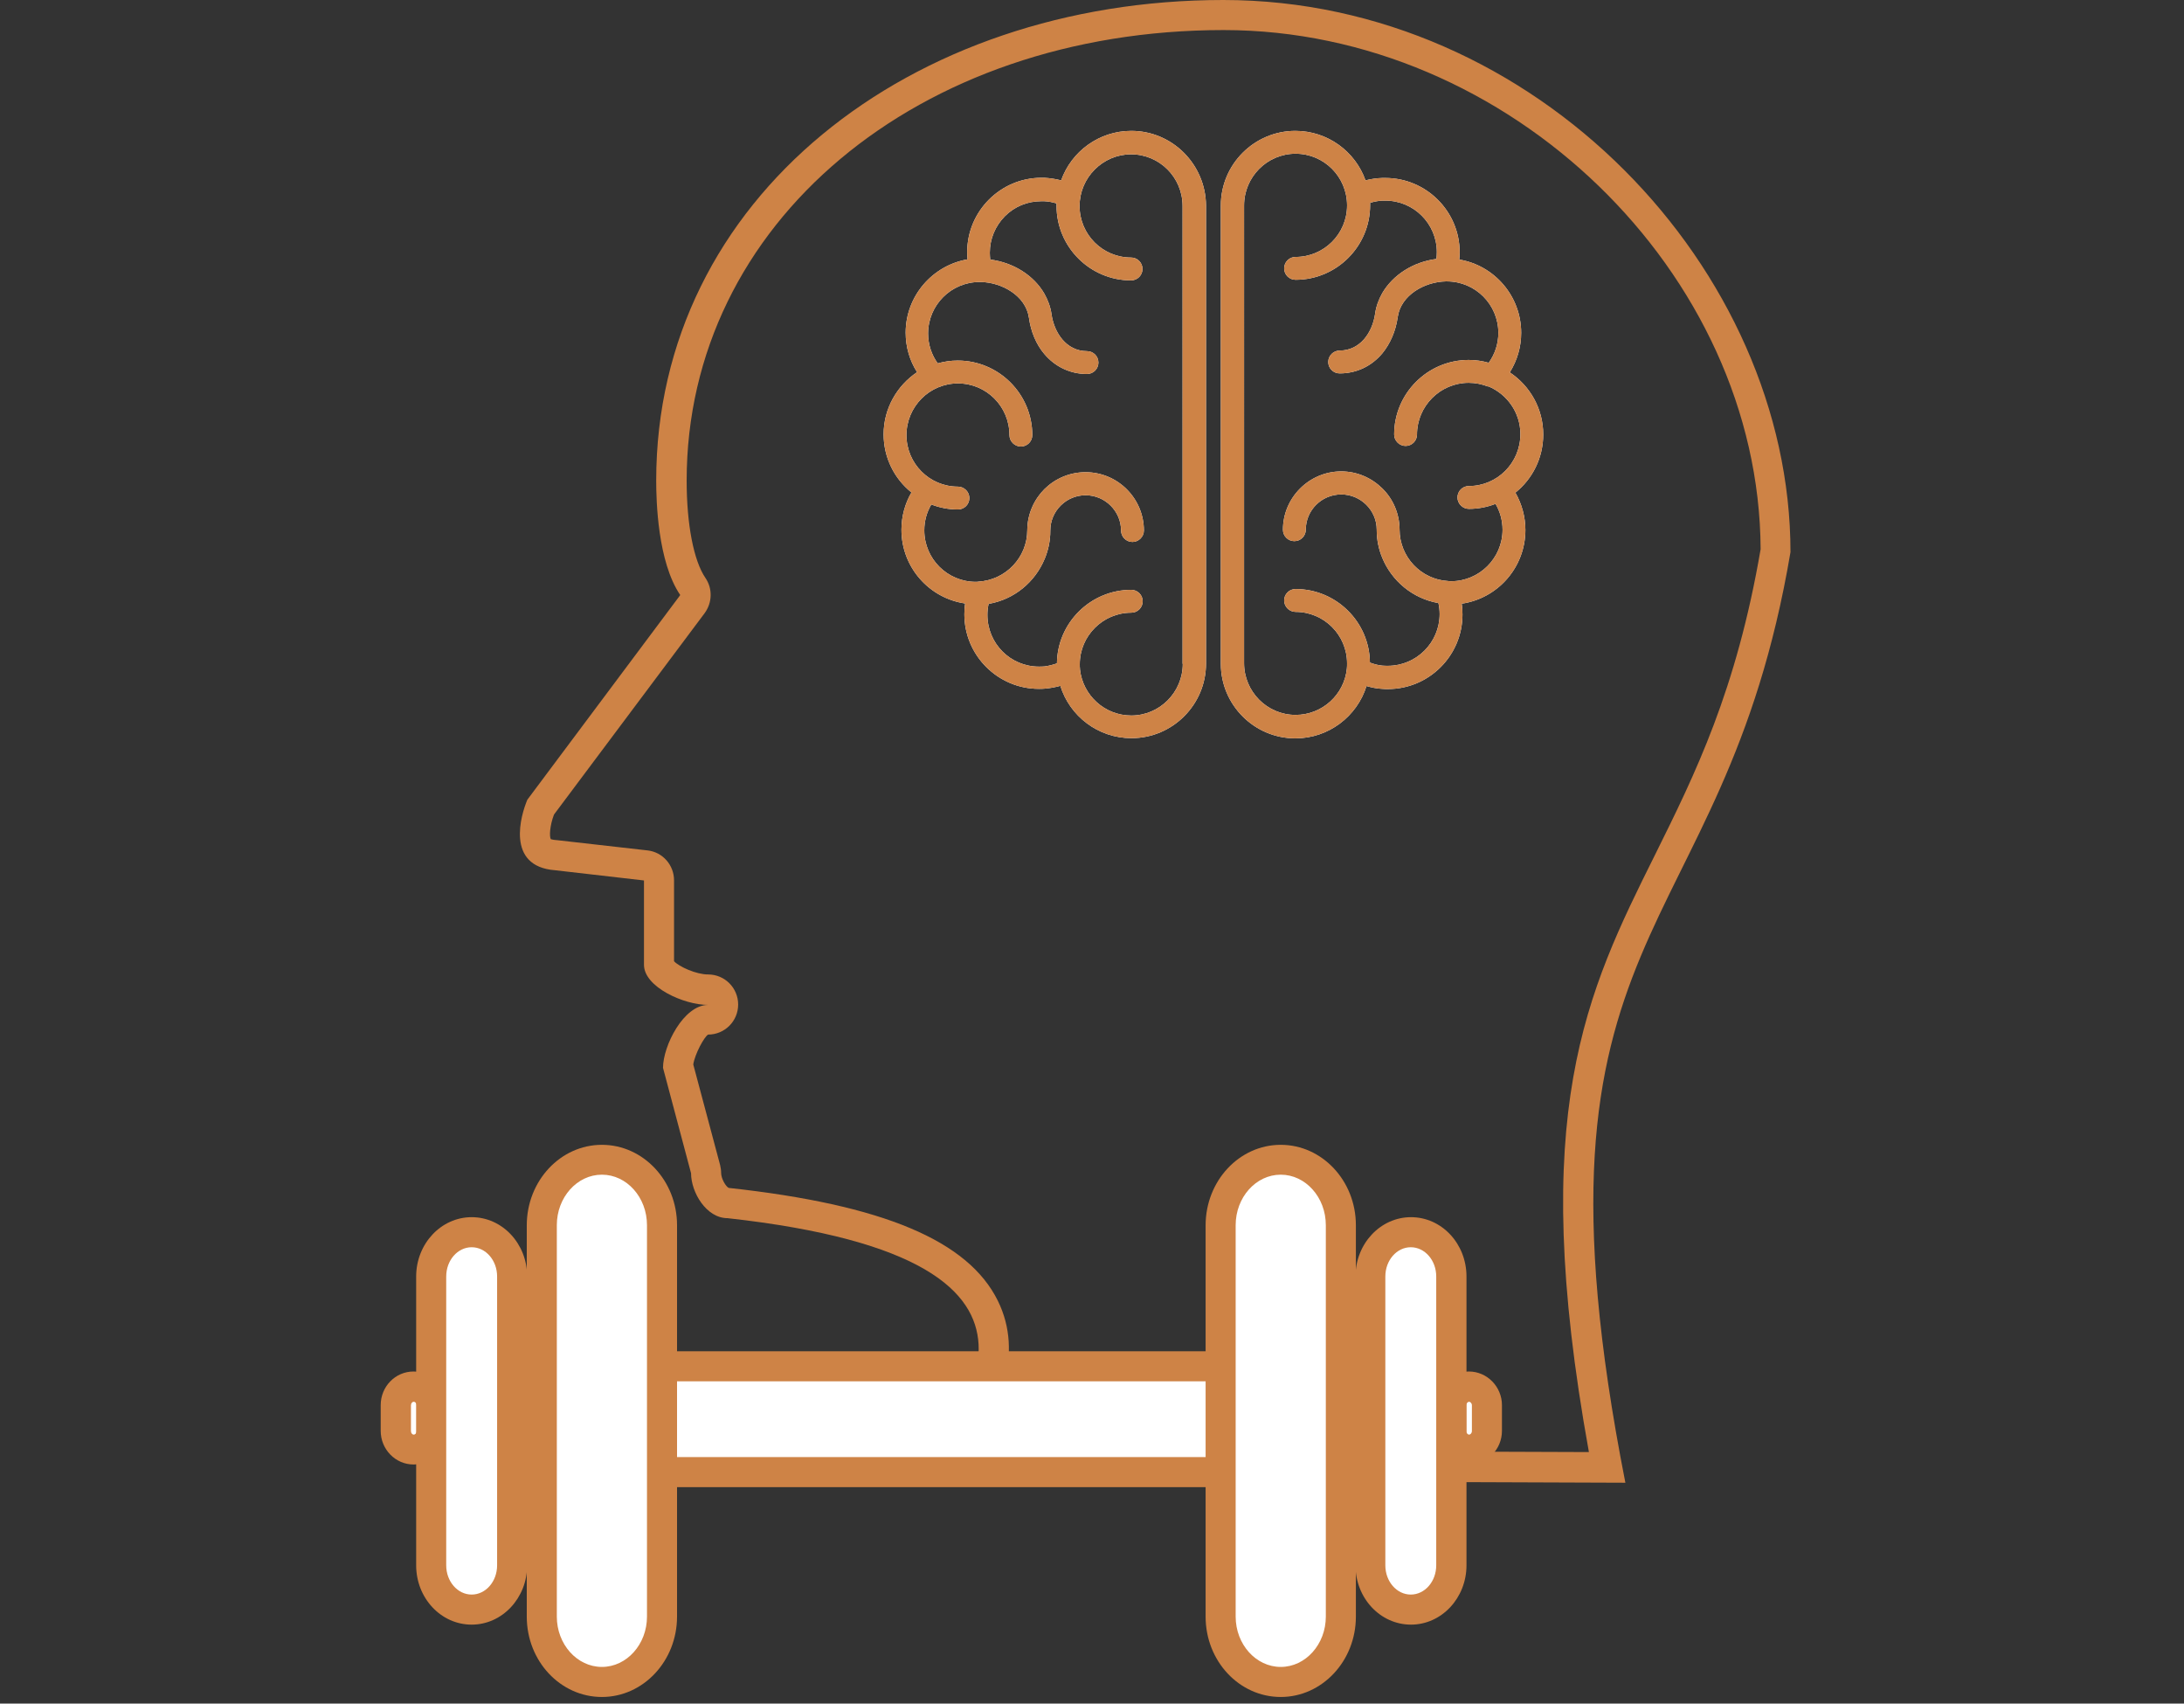 <svg xmlns="http://www.w3.org/2000/svg" xmlns:xlink="http://www.w3.org/1999/xlink" id="&#x421;&#x43B;&#x43E;&#x439;_1" x="0px" y="0px" viewBox="0 0 109 85" style="enable-background:new 0 0 109 85;" xml:space="preserve"><rect x="0" y="0" width="109" height="85" fill="#333333" stroke="none"/><style type="text/css">	.st0{fill:#CE8346;}	.st1{fill-rule:evenodd;clip-rule:evenodd;fill:#FFFFFF;}</style><g>	<g>		<path class="st0" d="M61.05,0c-15.63,0-28.3,9.9-28.3,23.98c0,0.99,0.07,4.05,1.2,5.71L26.32,39.9c-0.32,0.75-1.1,3.33,1.38,3.52   l4.44,0.51v4.21c0,1.1,1.98,2,3.2,2c-1.22,0-2.25,2.04-2.25,3.14l1.4,5.26c0,0.95,0.76,2.24,1.82,2.24   c19.39,2.14,10.77,10.3,9.75,13.07l35.06,0.13c-5.55-28.19,4.85-26.38,8.24-46.43C89.36,13.45,76.68,0,61.05,0z M79.3,72.45   l-30.69-0.11c1.18-2,2.52-4.74,1.19-7.44c-1.48-3-5.72-4.79-13.43-5.63c-0.14-0.06-0.38-0.46-0.38-0.75   c0-0.13-0.02-0.26-0.05-0.39l-1.34-5.02c0.08-0.52,0.54-1.37,0.74-1.49c0.83,0,1.5-0.67,1.5-1.5c0-0.83-0.67-1.5-1.5-1.5   c-0.6,0-1.45-0.39-1.7-0.66v-4.04c0-0.76-0.57-1.41-1.33-1.49l-4.5-0.51c-0.2-0.01-0.31-0.05-0.32-0.05c0,0,0,0,0,0   c-0.08-0.14-0.05-0.68,0.16-1.23l7.52-10.05c0.38-0.52,0.4-1.22,0.04-1.75c-0.59-0.86-0.94-2.68-0.94-4.86   c0-12.82,11.52-22.48,26.8-22.48c14.23,0,26.73,12.09,26.8,25.9c-1.21,7.06-3.27,11.22-5.27,15.25   C79.18,49.52,76.23,55.49,79.3,72.45z"></path>	</g></g><g>	<g>		<g>			<rect x="24.15" y="68.17" class="st1" width="39.7" height="5.28"></rect>		</g>		<g>			<path class="st0" d="M23.4,74.2h41.2v-6.78H23.4V74.2z M24.9,68.92h38.2v3.78H24.9V68.92z"></path>		</g>	</g>	<g>		<g>			<path class="st1" d="M20.64,69.19c-0.49,0-0.89,0.42-0.89,0.93v1.28c0,0.51,0.4,0.93,0.89,0.93c0.49,0,0.89-0.42,0.89-0.93v-1.28    C21.54,69.6,21.14,69.19,20.64,69.19z"></path>		</g>		<g>			<path class="st0" d="M20.64,68.43c-0.91,0-1.64,0.75-1.64,1.68v1.28c0,0.93,0.74,1.68,1.64,1.68c0.91,0,1.65-0.75,1.65-1.68    v-1.28C22.29,69.19,21.55,68.43,20.64,68.43z M20.79,71.4c0,0.11-0.07,0.18-0.14,0.18c-0.07,0-0.14-0.07-0.14-0.18v-1.28    c0-0.11,0.07-0.18,0.14-0.18c0.07,0,0.14,0.07,0.14,0.18V71.4z"></path>		</g>	</g>	<g>		<g>			<path class="st1" d="M30.04,57.87c-1.66,0-3,1.47-3,3.27v19.52c0,1.8,1.35,3.26,3,3.26c1.66,0,3-1.46,3-3.26V61.13    C33.04,59.33,31.7,57.87,30.04,57.87z"></path>		</g>		<g>			<path class="st0" d="M30.04,57.12c-2.07,0-3.75,1.8-3.75,4.02v19.52c0,2.22,1.68,4.01,3.75,4.01c2.07,0,3.75-1.8,3.75-4.01V61.13    C33.79,58.92,32.11,57.12,30.04,57.12z M32.29,80.66c0,1.38-1.01,2.51-2.25,2.51c-1.24,0-2.25-1.13-2.25-2.51V61.13    c0-1.39,1.01-2.52,2.25-2.52c1.24,0,2.25,1.13,2.25,2.52V80.66z"></path>		</g>	</g>	<g>		<g>			<path class="st1" d="M23.54,61.48c-1.11,0-2.02,0.99-2.02,2.21V78.1c0,1.22,0.91,2.21,2.02,2.21s2.02-0.99,2.02-2.21V63.69    C25.56,62.47,24.65,61.48,23.54,61.48z"></path>		</g>		<g>			<path class="st0" d="M23.54,60.73c-1.53,0-2.77,1.33-2.77,2.96V78.1c0,1.64,1.24,2.96,2.77,2.96s2.77-1.33,2.77-2.96V63.69    C26.31,62.05,25.07,60.73,23.54,60.73z M24.81,78.1c0,0.81-0.57,1.46-1.27,1.46s-1.27-0.65-1.27-1.46V63.69    c0-0.81,0.57-1.46,1.27-1.46s1.27,0.65,1.27,1.46V78.1z"></path>		</g>	</g>	<g>		<g>			<path class="st1" d="M73.31,69.19c-0.49,0-0.89,0.42-0.89,0.93v1.28c0,0.51,0.4,0.93,0.89,0.93c0.49,0,0.89-0.42,0.89-0.93v-1.28    C74.21,69.6,73.81,69.19,73.31,69.19z"></path>		</g>		<g>			<path class="st0" d="M73.31,68.43c-0.91,0-1.65,0.75-1.65,1.68v1.28c0,0.93,0.74,1.68,1.65,1.68s1.65-0.75,1.65-1.68v-1.28    C74.96,69.19,74.22,68.43,73.31,68.43z M73.46,71.4c0,0.11-0.08,0.18-0.14,0.18s-0.14-0.07-0.14-0.18v-1.28    c0-0.11,0.08-0.18,0.14-0.18s0.14,0.07,0.14,0.18V71.4z"></path>		</g>	</g>	<g>		<g>			<path class="st1" d="M63.92,57.87c-1.66,0-3,1.47-3,3.27v19.52c0,1.8,1.35,3.26,3,3.26c1.66,0,3-1.46,3-3.26V61.13    C66.92,59.33,65.57,57.87,63.92,57.87z"></path>		</g>		<g>			<path class="st0" d="M63.92,57.12c-2.07,0-3.75,1.8-3.75,4.02v19.52c0,2.22,1.68,4.01,3.75,4.01c2.07,0,3.75-1.8,3.75-4.01V61.13    C67.67,58.92,65.99,57.12,63.92,57.12z M66.17,80.66c0,1.38-1.01,2.51-2.25,2.51c-1.24,0-2.25-1.13-2.25-2.51V61.13    c0-1.39,1.01-2.52,2.25-2.52c1.24,0,2.25,1.13,2.25,2.52V80.66z"></path>		</g>	</g>	<g>		<g>			<path class="st1" d="M70.42,61.48c-1.11,0-2.02,0.99-2.02,2.21V78.1c0,1.22,0.9,2.21,2.02,2.21c1.11,0,2.02-0.99,2.02-2.21V63.69    C72.44,62.47,71.53,61.48,70.42,61.48z"></path>		</g>		<g>			<path class="st0" d="M70.42,60.73c-1.53,0-2.77,1.33-2.77,2.96V78.1c0,1.64,1.24,2.96,2.77,2.96s2.77-1.33,2.77-2.96V63.69    C73.19,62.05,71.95,60.73,70.42,60.73z M71.68,78.1c0,0.81-0.57,1.46-1.27,1.46c-0.7,0-1.27-0.65-1.27-1.46V63.69    c0-0.81,0.57-1.46,1.27-1.46c0.7,0,1.27,0.65,1.27,1.46V78.1z"></path>		</g>	</g></g><g>	<g>		<g>			<path class="st1" d="M56.46,6.53c-1.61,0-2.99,1.03-3.5,2.47c-0.27-0.07-0.54-0.11-0.83-0.13l-0.15,0    c-2.05,0-3.71,1.67-3.71,3.71c0,0.12,0.01,0.24,0.02,0.36c-1.75,0.3-3.09,1.83-3.09,3.66c0,0.71,0.2,1.39,0.57,1.97    c-1,0.67-1.67,1.81-1.67,3.1c0,1.17,0.54,2.22,1.39,2.9c-0.33,0.56-0.5,1.21-0.5,1.86c0,1.87,1.38,3.42,3.18,3.68    c-0.03,0.18-0.04,0.36-0.04,0.54c0,2.05,1.67,3.72,3.72,3.72c0.1,0,0.19,0,0.29-0.01c0.26-0.02,0.52-0.07,0.78-0.14    c0.47,1.51,1.88,2.61,3.55,2.61c2.05,0,3.72-1.67,3.72-3.72V10.25C60.17,8.2,58.51,6.53,56.46,6.53z M59.03,33.12    c0,1.42-1.15,2.58-2.57,2.58c-1.33,0-2.42-1.01-2.56-2.3v-0.01v0l0-0.01c-0.01-0.08-0.01-0.16-0.01-0.24    c0-1.42,1.16-2.57,2.57-2.57c0.32,0,0.57-0.26,0.57-0.57c0-0.32-0.26-0.57-0.57-0.57c-2.03,0-3.69,1.64-3.71,3.67    c-0.2,0.07-0.4,0.12-0.61,0.15c-0.1,0.01-0.19,0.01-0.29,0.01c-1.42,0-2.57-1.15-2.57-2.58c0-0.18,0.02-0.37,0.06-0.55    c1.28-0.22,2.32-1.09,2.8-2.25c0.18-0.43,0.28-0.9,0.28-1.39l0-0.01v-0.01c0-0.97,0.79-1.76,1.76-1.76    c0.97,0,1.77,0.79,1.77,1.76c0,0.32,0.26,0.57,0.57,0.57c0.31,0,0.57-0.26,0.57-0.57c0-1.6-1.3-2.91-2.91-2.91    c-0.8,0-1.52,0.32-2.05,0.84c-0.52,0.52-0.85,1.24-0.86,2.03l0,0.01v0.01c0,1.36-1.07,2.49-2.44,2.57    c-0.04,0.01-0.09,0.01-0.13,0.01c0,0,0,0,0,0c-1.42,0-2.57-1.15-2.57-2.57c0-0.46,0.12-0.9,0.35-1.29    c0.41,0.16,0.86,0.25,1.33,0.25c0.32,0,0.57-0.26,0.57-0.57s-0.26-0.57-0.57-0.57c-1.42,0-2.57-1.15-2.57-2.57    c0-1.42,1.15-2.58,2.57-2.58c1.42,0,2.57,1.15,2.57,2.58c0,0.31,0.26,0.57,0.57,0.57c0.32,0,0.57-0.26,0.57-0.57    c0-2.05-1.67-3.72-3.72-3.72c-0.35,0-0.68,0.05-1,0.14c-0.31-0.43-0.48-0.95-0.48-1.49c0-1.42,1.15-2.57,2.57-2.57h0.04l0.01,0h0    h0.01h0c1.06,0.02,2.24,0.69,2.4,1.77c0.1,0.72,0.37,1.35,0.77,1.82c0.53,0.63,1.28,1,2.13,1c0.32,0,0.57-0.26,0.57-0.57    c0-0.32-0.26-0.57-0.57-0.57c-1.04,0-1.64-0.93-1.77-1.84c-0.05-0.37-0.18-0.71-0.36-1.03c-0.52-0.9-1.53-1.55-2.7-1.7    c-0.01-0.11-0.02-0.22-0.02-0.34c0-0.69,0.27-1.33,0.75-1.82c0.49-0.49,1.13-0.75,1.82-0.75l0.15,0    c0.21,0.01,0.42,0.05,0.61,0.11l0,0.12c0,2.05,1.67,3.72,3.72,3.72c0.32,0,0.57-0.26,0.57-0.57c0-0.32-0.26-0.57-0.57-0.57    c-1.42,0-2.57-1.15-2.57-2.57c0-1.42,1.16-2.58,2.57-2.58c1.42,0,2.57,1.15,2.57,2.58V33.12z"></path>		</g>		<g>			<path class="st0" d="M56.46,6.53c-1.61,0-2.99,1.03-3.5,2.47c-0.27-0.07-0.54-0.11-0.83-0.13l-0.15,0    c-2.05,0-3.71,1.67-3.71,3.71c0,0.12,0.01,0.24,0.02,0.36c-1.75,0.3-3.09,1.83-3.09,3.66c0,0.71,0.2,1.39,0.57,1.97    c-1,0.67-1.67,1.81-1.67,3.1c0,1.17,0.54,2.22,1.39,2.9c-0.33,0.56-0.5,1.21-0.5,1.86c0,1.87,1.38,3.42,3.18,3.68    c-0.03,0.18-0.04,0.36-0.04,0.54c0,2.05,1.67,3.72,3.72,3.72c0.1,0,0.19,0,0.29-0.01c0.26-0.02,0.52-0.07,0.78-0.14    c0.47,1.51,1.88,2.61,3.55,2.61c2.05,0,3.72-1.67,3.72-3.72V10.25C60.17,8.2,58.51,6.53,56.46,6.53z M59.03,33.12    c0,1.42-1.15,2.58-2.57,2.58c-1.33,0-2.42-1.01-2.56-2.3v-0.01v0l0-0.01c-0.01-0.08-0.01-0.16-0.01-0.24    c0-1.42,1.16-2.57,2.57-2.57c0.32,0,0.57-0.26,0.57-0.57c0-0.32-0.26-0.57-0.57-0.57c-2.03,0-3.69,1.64-3.71,3.67    c-0.2,0.07-0.4,0.12-0.61,0.15c-0.1,0.01-0.19,0.01-0.29,0.01c-1.42,0-2.57-1.15-2.57-2.58c0-0.18,0.02-0.37,0.06-0.55    c1.28-0.22,2.32-1.09,2.8-2.25c0.18-0.43,0.28-0.9,0.28-1.39l0-0.01v-0.01c0-0.97,0.79-1.76,1.76-1.76    c0.97,0,1.77,0.79,1.77,1.76c0,0.32,0.26,0.57,0.57,0.57c0.31,0,0.57-0.26,0.57-0.57c0-1.6-1.3-2.91-2.91-2.91    c-0.8,0-1.52,0.32-2.05,0.84c-0.52,0.52-0.85,1.24-0.86,2.03l0,0.01v0.01c0,1.36-1.07,2.49-2.44,2.57    c-0.04,0.01-0.09,0.01-0.13,0.01c0,0,0,0,0,0c-1.42,0-2.57-1.15-2.57-2.57c0-0.46,0.12-0.9,0.35-1.29    c0.41,0.16,0.86,0.25,1.33,0.25c0.32,0,0.57-0.26,0.57-0.57s-0.26-0.57-0.57-0.57c-1.42,0-2.57-1.15-2.57-2.57    c0-1.42,1.15-2.58,2.57-2.58c1.42,0,2.57,1.15,2.57,2.58c0,0.31,0.26,0.57,0.57,0.57c0.32,0,0.57-0.26,0.57-0.57    c0-2.05-1.67-3.72-3.72-3.72c-0.35,0-0.68,0.05-1,0.14c-0.31-0.43-0.48-0.95-0.48-1.49c0-1.42,1.15-2.57,2.57-2.57h0.04l0.01,0h0    h0.01h0c1.06,0.02,2.24,0.69,2.4,1.77c0.1,0.72,0.37,1.35,0.77,1.82c0.53,0.63,1.28,1,2.13,1c0.32,0,0.57-0.26,0.57-0.57    c0-0.32-0.26-0.57-0.57-0.57c-1.04,0-1.64-0.93-1.77-1.84c-0.05-0.37-0.18-0.71-0.36-1.03c-0.52-0.9-1.53-1.55-2.7-1.7    c-0.01-0.11-0.02-0.22-0.02-0.34c0-0.69,0.27-1.33,0.75-1.82c0.49-0.49,1.13-0.75,1.82-0.75l0.15,0    c0.21,0.01,0.42,0.05,0.61,0.11l0,0.12c0,2.05,1.67,3.72,3.72,3.72c0.32,0,0.57-0.26,0.57-0.57c0-0.32-0.26-0.57-0.57-0.57    c-1.42,0-2.57-1.15-2.57-2.57c0-1.42,1.16-2.58,2.57-2.58c1.42,0,2.57,1.15,2.57,2.58V33.12z"></path>		</g>	</g>	<g>		<g>			<path class="st1" d="M75.35,18.58c0.37-0.59,0.57-1.27,0.57-1.97c0-1.84-1.34-3.37-3.09-3.66c0.01-0.12,0.02-0.24,0.02-0.36    c0-2.05-1.67-3.71-3.71-3.71l-0.15,0C68.7,8.89,68.42,8.93,68.15,9c-0.51-1.44-1.89-2.47-3.5-2.47c-2.05,0-3.72,1.67-3.72,3.72    v22.87c0,2.05,1.67,3.72,3.72,3.72c1.66,0,3.08-1.1,3.55-2.61c0.25,0.07,0.51,0.13,0.78,0.14c0.1,0.01,0.19,0.01,0.29,0.01    c2.05,0,3.72-1.67,3.72-3.72c0-0.18-0.01-0.36-0.04-0.54c1.8-0.26,3.18-1.81,3.18-3.68c0-0.65-0.18-1.3-0.5-1.86    c0.85-0.68,1.39-1.73,1.39-2.9C77.02,20.39,76.36,19.25,75.35,18.58z M73.31,24.25c-0.32,0-0.57,0.26-0.57,0.57    s0.26,0.57,0.57,0.57c0.47,0,0.92-0.09,1.33-0.25c0.23,0.39,0.35,0.84,0.35,1.29c0,1.42-1.16,2.57-2.57,2.57    c-0.05,0-0.09,0-0.15-0.01c-1.36-0.08-2.42-1.21-2.42-2.57v-0.01l0-0.01c-0.01-0.79-0.33-1.51-0.86-2.03    c-0.53-0.52-1.25-0.85-2.05-0.85c-1.6,0-2.91,1.31-2.91,2.91c0,0.32,0.26,0.57,0.57,0.57c0.32,0,0.57-0.26,0.57-0.57    c0-0.97,0.79-1.76,1.77-1.76c0.97,0,1.77,0.79,1.77,1.76v0.01v0.01c0,0.49,0.1,0.96,0.28,1.39c0.48,1.16,1.53,2.03,2.8,2.25    c0.04,0.18,0.06,0.37,0.06,0.55c0,1.42-1.16,2.58-2.58,2.58c-0.1,0-0.19,0-0.29-0.01c-0.21-0.02-0.42-0.08-0.61-0.15    c-0.02-2.03-1.68-3.67-3.71-3.67c-0.32,0-0.57,0.26-0.57,0.57c0,0.31,0.26,0.57,0.57,0.57c1.42,0,2.57,1.15,2.57,2.57    c0,0.09,0,0.17-0.01,0.26c-0.13,1.3-1.23,2.31-2.56,2.31c-1.42,0-2.57-1.16-2.57-2.58V10.25c0-1.42,1.15-2.58,2.57-2.58    c1.42,0,2.57,1.15,2.57,2.58c0,1.42-1.15,2.57-2.57,2.57c-0.32,0-0.57,0.26-0.57,0.57c0,0.32,0.26,0.57,0.57,0.57    c2.05,0,3.72-1.67,3.72-3.72l0-0.12c0.2-0.06,0.4-0.1,0.61-0.11l0.15,0c1.42,0,2.57,1.15,2.57,2.57c0,0.11-0.01,0.23-0.02,0.34    c-1.17,0.15-2.17,0.8-2.7,1.7c-0.18,0.32-0.31,0.66-0.36,1.03c-0.13,0.92-0.73,1.84-1.77,1.84c-0.31,0-0.57,0.26-0.57,0.57    c0,0.32,0.26,0.57,0.57,0.57c0.86,0,1.6-0.37,2.13-1c0.39-0.48,0.67-1.1,0.77-1.82c0.16-1.09,1.34-1.75,2.4-1.77h0.01l0.01,0    h0.03c1.42,0,2.57,1.15,2.57,2.57c0,0.54-0.17,1.06-0.48,1.49c-0.32-0.09-0.65-0.14-1-0.14c-2.05,0-3.72,1.67-3.72,3.72    c0,0.31,0.26,0.57,0.57,0.57c0.32,0,0.57-0.26,0.57-0.57c0-1.42,1.16-2.58,2.58-2.58c0.34,0,0.66,0.07,0.95,0.18l0.01,0l0.01,0    l0.01,0l0.01,0c0.93,0.39,1.59,1.31,1.59,2.38C75.88,23.1,74.72,24.25,73.31,24.25z"></path>		</g>		<g>			<path class="st0" d="M75.35,18.58c0.37-0.59,0.57-1.27,0.57-1.97c0-1.84-1.34-3.37-3.09-3.66c0.01-0.12,0.02-0.24,0.02-0.36    c0-2.05-1.67-3.71-3.71-3.71l-0.15,0C68.7,8.89,68.42,8.93,68.15,9c-0.51-1.44-1.89-2.47-3.5-2.47c-2.05,0-3.72,1.67-3.72,3.72    v22.87c0,2.05,1.67,3.72,3.72,3.72c1.66,0,3.08-1.1,3.55-2.61c0.25,0.07,0.51,0.13,0.78,0.14c0.1,0.01,0.19,0.01,0.29,0.01    c2.05,0,3.72-1.67,3.72-3.72c0-0.18-0.01-0.36-0.04-0.54c1.8-0.26,3.18-1.81,3.18-3.68c0-0.65-0.18-1.3-0.5-1.86    c0.85-0.68,1.39-1.73,1.39-2.9C77.02,20.39,76.36,19.25,75.35,18.58z M73.31,24.25c-0.32,0-0.57,0.26-0.57,0.57    s0.26,0.57,0.57,0.57c0.47,0,0.92-0.09,1.33-0.25c0.23,0.39,0.35,0.84,0.35,1.29c0,1.42-1.16,2.57-2.57,2.57    c-0.05,0-0.09,0-0.15-0.01c-1.36-0.08-2.42-1.21-2.42-2.57v-0.01l0-0.01c-0.01-0.79-0.33-1.51-0.86-2.03    c-0.53-0.52-1.25-0.85-2.05-0.85c-1.6,0-2.91,1.31-2.91,2.91c0,0.32,0.26,0.57,0.57,0.57c0.32,0,0.57-0.26,0.57-0.57    c0-0.97,0.79-1.76,1.77-1.76c0.97,0,1.77,0.79,1.77,1.76v0.01v0.01c0,0.49,0.1,0.96,0.28,1.39c0.48,1.16,1.53,2.03,2.8,2.25    c0.04,0.18,0.06,0.37,0.06,0.55c0,1.42-1.16,2.58-2.58,2.58c-0.1,0-0.19,0-0.29-0.01c-0.21-0.02-0.42-0.08-0.61-0.15    c-0.02-2.03-1.68-3.67-3.71-3.67c-0.32,0-0.57,0.26-0.57,0.57c0,0.31,0.26,0.57,0.57,0.57c1.42,0,2.57,1.15,2.57,2.57    c0,0.09,0,0.17-0.01,0.26c-0.13,1.3-1.23,2.31-2.56,2.31c-1.42,0-2.57-1.16-2.57-2.58V10.25c0-1.42,1.15-2.58,2.57-2.58    c1.42,0,2.57,1.15,2.57,2.58c0,1.42-1.15,2.57-2.57,2.57c-0.32,0-0.57,0.26-0.57,0.57c0,0.32,0.26,0.57,0.57,0.57    c2.05,0,3.72-1.67,3.72-3.72l0-0.12c0.2-0.06,0.4-0.1,0.61-0.11l0.15,0c1.42,0,2.57,1.15,2.57,2.57c0,0.11-0.01,0.23-0.02,0.34    c-1.17,0.15-2.17,0.8-2.7,1.7c-0.18,0.32-0.31,0.66-0.36,1.03c-0.13,0.92-0.73,1.84-1.77,1.84c-0.31,0-0.57,0.26-0.57,0.57    c0,0.32,0.26,0.57,0.57,0.57c0.86,0,1.6-0.37,2.13-1c0.39-0.48,0.67-1.1,0.77-1.82c0.16-1.09,1.34-1.75,2.4-1.77h0.01l0.01,0    h0.03c1.42,0,2.57,1.15,2.57,2.57c0,0.54-0.17,1.06-0.48,1.49c-0.32-0.09-0.65-0.14-1-0.14c-2.05,0-3.72,1.67-3.72,3.72    c0,0.31,0.26,0.57,0.57,0.57c0.32,0,0.57-0.26,0.57-0.57c0-1.42,1.16-2.58,2.58-2.58c0.34,0,0.66,0.07,0.95,0.18l0.01,0l0.01,0    l0.01,0l0.01,0c0.93,0.39,1.59,1.31,1.59,2.38C75.88,23.1,74.72,24.25,73.31,24.25z"></path>		</g>	</g></g></svg>